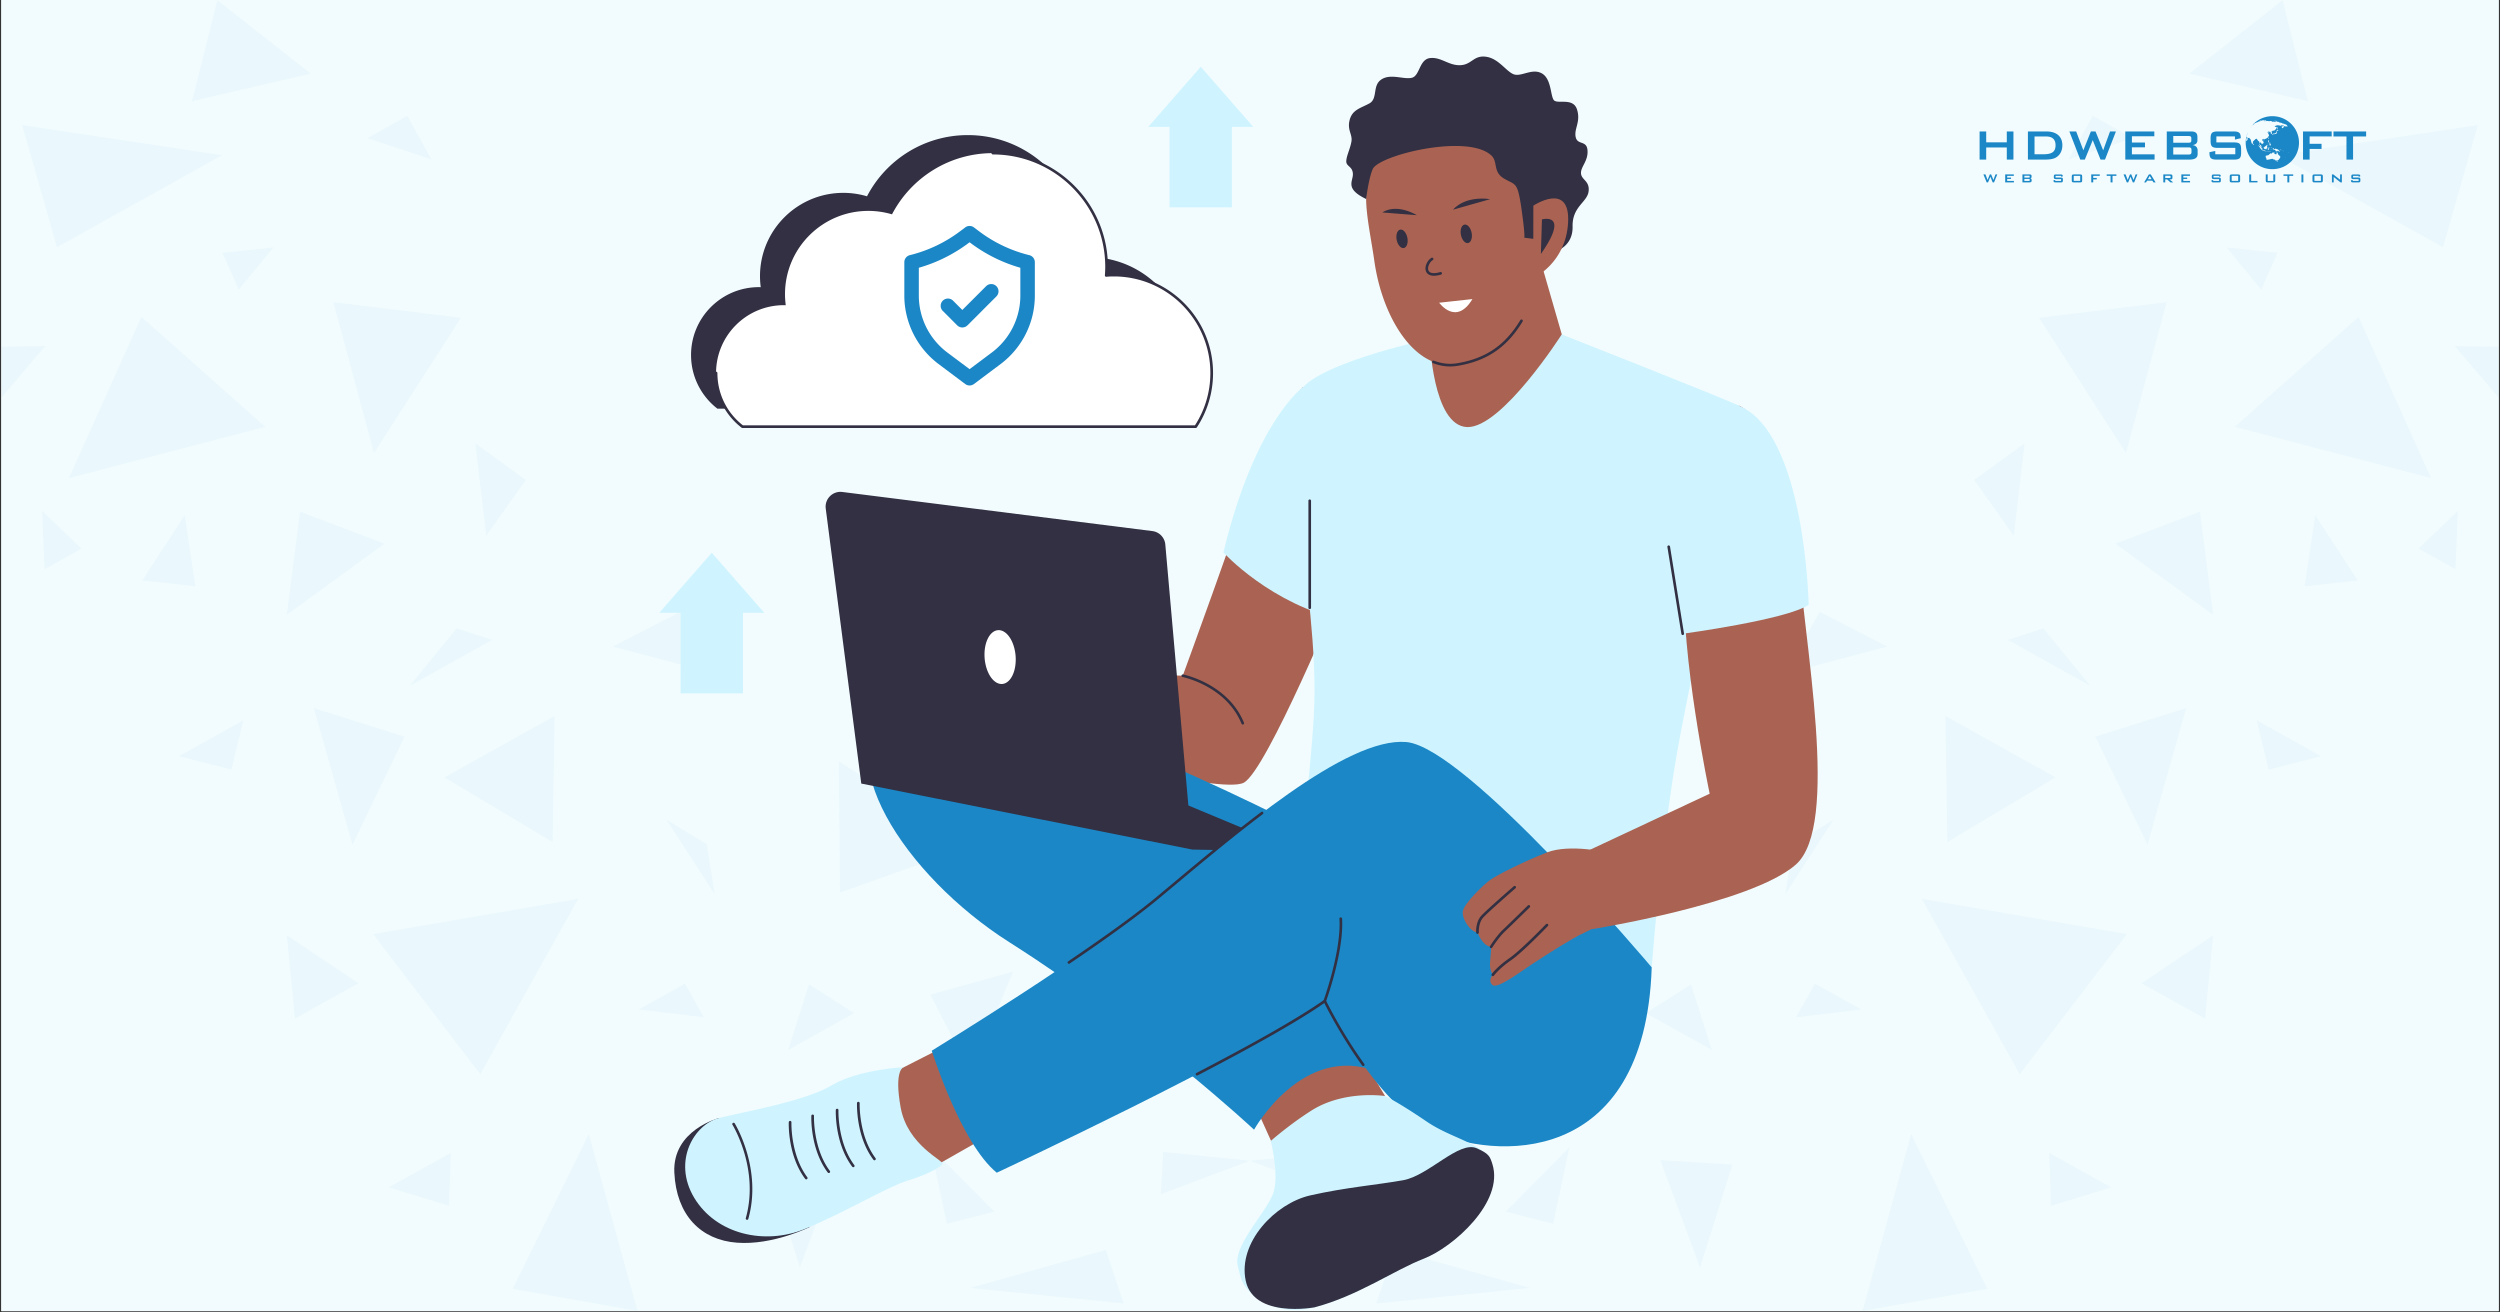 <svg xmlns="http://www.w3.org/2000/svg" width="1200" height="630" version="1.2" viewBox="0 0 900 472.5"><rect x="0" y="0" width="900" height="472.5" fill="#333333" stroke="none"/><defs><clipPath id="a"><path d="M.477 0h899.046v472H.477Zm0 0"/></clipPath><clipPath id="b"><path d="M450 0h449.523v472H450Zm0 0"/></clipPath><clipPath id="e"><path d="M433 124h16.523v21H433Zm0 0"/></clipPath><clipPath id="d"><path d="M0 0h450v472H0z"/></clipPath><clipPath id="g"><path d="M.477 0H450v472H.477Zm0 0"/></clipPath><clipPath id="j"><path d="M.477 124H17v21H.477Zm0 0"/></clipPath><clipPath id="k"><path d="M417 414h32.992v16H417Zm0 0"/></clipPath><clipPath id="i"><path d="M0 0h450v472H0z"/></clipPath><clipPath id="l"><path d="M714 62h6v3.797h-6Zm0 0"/></clipPath><clipPath id="m"><path d="M721 62h5v3.797h-5Zm0 0"/></clipPath><clipPath id="n"><path d="M728 62h4v3.797h-4Zm0 0"/></clipPath><clipPath id="o"><path d="M739 62h4v3.797h-4Zm0 0"/></clipPath><clipPath id="p"><path d="M745 62h5v3.797h-5Zm0 0"/></clipPath><clipPath id="q"><path d="M752 62h4v3.797h-4Zm0 0"/></clipPath><clipPath id="r"><path d="M758 62h4v3.797h-4Zm0 0"/></clipPath><clipPath id="s"><path d="M764 62h6v3.797h-6Zm0 0"/></clipPath><clipPath id="t"><path d="M771 62h6v3.797h-6Zm0 0"/></clipPath><clipPath id="u"><path d="M778 62h5v3.797h-5Zm0 0"/></clipPath><clipPath id="v"><path d="M785 62h4v3.797h-4Zm0 0"/></clipPath><clipPath id="w"><path d="M796 62h4v3.797h-4Zm0 0"/></clipPath><clipPath id="x"><path d="M802 62h5v3.797h-5Zm0 0"/></clipPath><clipPath id="y"><path d="M809 62h4v3.797h-4Zm0 0"/></clipPath><clipPath id="z"><path d="M815 62h5v3.797h-5Zm0 0"/></clipPath><clipPath id="A"><path d="M822 62h4v3.797h-4Zm0 0"/></clipPath><clipPath id="B"><path d="M828 62h2v3.797h-2Zm0 0"/></clipPath><clipPath id="C"><path d="M832 62h5v3.797h-5Zm0 0"/></clipPath><clipPath id="D"><path d="M839 62h5v3.797h-5Zm0 0"/></clipPath><clipPath id="E"><path d="M846 62h4v3.797h-4Zm0 0"/></clipPath><clipPath id="F"><path d="M712.648 47H725v11h-12.352Zm0 0"/></clipPath><clipPath id="G"><path d="M808 41.824h20V61h-20Zm0 0"/></clipPath><clipPath id="H"><path d="M237.375 198H276v23h-38.625Zm0 0"/></clipPath><clipPath id="I"><path d="M313.785 74.695h70.8v70.801h-70.8Zm0 0"/></clipPath><clipPath id="J"><path d="M349.188 74.695c-19.551 0-35.403 15.852-35.403 35.403s15.852 35.398 35.402 35.398 35.399-15.848 35.399-35.398-15.848-35.403-35.399-35.403m0 0"/></clipPath><clipPath id="K"><path d="M325.469 81.082h47.199v57.691h-47.2Zm0 0"/></clipPath><filter id="f" width="100%" height="100%" x="0%" y="0%" filterUnits="objectBoundingBox"><feColorMatrix in="SourceGraphic" values="0 0 0 0 1 0 0 0 0 1 0 0 0 0 1 0 0 0 1 0"/></filter></defs><g clip-path="url(#a)"><path d="M.477 0h899.046v472H.477Zm0 0" style="stroke:none;fill-rule:nonzero;fill:#fff;fill-opacity:1"/><path d="M.477 0h899.046v472H.477Zm0 0" style="stroke:none;fill-rule:nonzero;fill:#f2fcfe;fill-opacity:1"/></g><g clip-path="url(#b)"><g mask="url(#c)" transform="translate(450)"><g clip-path="url(#d)"><path d="M337.031 254.902 323.11 304.13l-18.785-38.938ZM315.7 336.27l-38.61 50.453-35.254-63.149ZM399.094 114.066l26.101 58.055-70.703-18.457ZM238.012 408.246l27.422 55.738-44.93 7.977ZM341.988 184.203l4.766 37.14-35.211-25.624ZM442.043 45.02l-12.555 43.988-59.468-33.133ZM369.926 91.035l-5.899 13.215-12.507-15.195ZM398.813 208.98l-19.165 2.079 3.825-25.63ZM285.586 226.207l16.945 20.719-29.734-16.567ZM362.375 259.293l23.223 12.93-18.926 4.863ZM330 108.781l-14.633 54.324-31.34-48.707ZM250.332 257.734l.707 45.403 38.984-23.266ZM158.77 354.348l7.503 23.644-23.785-13.262ZM287.71 415.04l.614 19.07 21.711-6.657ZM346.754 336.695l-25.817 17.274 22.891 12.742ZM371.77.04l-33.653 26.48 42.758 9.91Zm0 0" style="stroke:none;fill-rule:nonzero;fill:#1b87c6;fill-opacity:1"/><g clip-path="url(#e)"><path d="m452.52 124.828-2.122 19.352-16.707-19.586Zm0 0" style="stroke:none;fill-rule:nonzero;fill:#1b87c6;fill-opacity:1"/></g><path d="m317.773 49.738-23.078 7.645 8.684-15.668ZM420.664 197.512l14.16-13.594-.851 21.004ZM195.535 303.941l14.535-8.828-17.367 26.809ZM229.422 232.766l-36.719 9.722 12.367-22.226ZM278.887 159.566l-3.918 33.368-14.254-20.153ZM148.008 274.113l-.426 47.196-47.715-16.946ZM203.371 354.11l-6.797 12.128 23.504-2.832ZM115.066 358.074l-14.632 28.602-15.149-36.906ZM173.684 419.242l-11.657 37.047-14.347-38.652ZM109.117 440.574l-17.082-4.39 22.985-23.172ZM67.113 397.246l-15.62-16.375 1.132 23.93ZM51.867 449.965l48.946 13.687-55.364 5.618ZM31.293 414.664l.8 15.242L0 417.871Zm0 0" style="stroke:none;fill-rule:nonzero;fill:#1b87c6;fill-opacity:1"/></g><mask id="c"><g filter="url(#f)"><path d="M0 0h900v472.5H0z" style="fill:#000;fill-opacity:.04;stroke:none"/></g></mask></g></g><g clip-path="url(#g)"><g mask="url(#h)"><g clip-path="url(#i)"><path d="m112.96 254.902 13.923 49.227 18.785-38.938ZM134.293 336.27l38.605 50.453 35.258-63.149ZM50.895 114.066l-26.098 58.055 70.7-18.457ZM211.977 408.246l-27.418 55.738 44.93 7.977ZM108.004 184.203l-4.766 37.14 35.207-25.624ZM7.945 45.02 20.5 89.008l59.469-33.133ZM80.063 91.035l5.902 13.215 12.504-15.195ZM51.18 208.98l19.16 2.079-3.82-25.63ZM164.402 226.207l-16.941 20.719 29.734-16.567ZM87.613 259.293l-23.218 12.93 18.925 4.863ZM119.992 108.781l14.63 54.324 31.339-48.707ZM199.66 257.734l-.707 45.403-38.984-23.266ZM291.223 354.348l-7.504 23.644 23.785-13.262ZM162.281 415.04l-.613 19.07-21.711-6.657ZM103.238 336.695l25.817 17.274-22.89 12.742ZM78.223.04l33.652 26.48-42.762 9.91Zm0 0" style="stroke:none;fill-rule:nonzero;fill:#1b87c6;fill-opacity:1"/><g clip-path="url(#j)"><path d="m-2.531 124.828 2.125 19.352L16.3 124.594Zm0 0" style="stroke:none;fill-rule:nonzero;fill:#1b87c6;fill-opacity:1"/></g><path d="m132.215 49.738 23.082 7.645-8.688-15.668ZM29.328 197.512l-14.16-13.594.852 21.004ZM254.453 303.941l-14.535-8.828 17.367 26.809ZM220.566 232.766l36.72 9.722-12.364-22.226ZM171.105 159.566l3.918 33.368 14.254-20.153ZM301.98 274.113l.426 47.196 47.715-16.946ZM246.621 354.11l6.797 12.128-23.504-2.832ZM334.926 358.074l14.629 28.602 15.152-36.906ZM276.309 419.242l11.656 37.047 14.348-38.652ZM340.871 440.574l17.086-4.39-22.984-23.172ZM382.879 397.246l15.621-16.375-1.133 23.93ZM398.121 449.965l-48.941 13.687 55.36 5.618Zm0 0" style="stroke:none;fill-rule:nonzero;fill:#1b87c6;fill-opacity:1"/><g clip-path="url(#k)"><path d="m418.7 414.664-.802 15.242 32.094-12.035Zm0 0" style="stroke:none;fill-rule:nonzero;fill:#1b87c6;fill-opacity:1"/></g></g><mask id="h"><g filter="url(#f)"><path d="M0 0h900v472.5H0z" style="fill:#000;fill-opacity:.04;stroke:none"/></g></mask></g></g><g clip-path="url(#l)"><path d="m715.203 65.668-1.176-2.875h.739l.757 2.004.813-2.004h.484l.809 2.004.746-2.004h.64l-1.163 2.875h-.48l-.837-2.031-.847 2.031Zm0 0" style="stroke:none;fill-rule:nonzero;fill:#1b87c6;fill-opacity:1"/></g><g clip-path="url(#m)"><path d="M721.871 65.668v-2.875h3.102v.508h-2.391v.629h1.395v.492h-1.395v.707h2.43v.539Zm0 0" style="stroke:none;fill-rule:nonzero;fill:#1b87c6;fill-opacity:1"/></g><g clip-path="url(#n)"><path d="M728.078 65.668v-2.875h2.598c.246 0 .418.047.527.133q.16.13.16.426v.343a.44.44 0 0 1-.129.325.7.7 0 0 1-.367.168c.164.027.29.085.38.183.089.098.136.215.136.363v.371a.47.47 0 0 1-.227.422q-.22.141-.672.141Zm2.274-2.406h-1.579v.68h1.579q.186 0 .253-.047.066-.048.067-.16v-.274q-.001-.11-.067-.156-.065-.042-.253-.043m0 1.156h-1.579v.73h1.579q.203-.001.273-.054.07-.06.07-.2v-.218q0-.147-.07-.2c-.047-.042-.137-.058-.273-.058m0 0" style="stroke:none;fill-rule:nonzero;fill:#1b87c6;fill-opacity:1"/></g><g clip-path="url(#o)"><path d="M741.996 63.309h-1.992v.605h1.883q.444 0 .601.14c.102.098.153.274.153.54v.394q.001.393-.157.54c-.105.093-.3.14-.593.14h-1.875c-.301 0-.5-.047-.606-.14-.11-.098-.16-.278-.16-.54v-.082l.629-.113v.336h2.125v-.652h-1.875c-.293 0-.496-.051-.598-.145q-.157-.148-.156-.535v-.324q-.002-.392.156-.532c.102-.097.305-.144.598-.144h1.719c.289 0 .492.047.597.137.11.09.16.254.16.484v.07l-.609.133Zm0 0" style="stroke:none;fill-rule:nonzero;fill:#1b87c6;fill-opacity:1"/></g><g clip-path="url(#p)"><path d="M745.84 63.473q0-.394.152-.535.153-.143.598-.145h2.238q.45-.001.602.145.15.14.148.535v1.515q.002.393-.156.54-.153.14-.594.14h-2.238q-.445 0-.598-.14c-.101-.098-.156-.278-.156-.54v-1.515Zm.703 1.644h2.332V63.32h-2.332Zm0 0" style="stroke:none;fill-rule:nonzero;fill:#1b87c6;fill-opacity:1"/></g><g clip-path="url(#q)"><path d="M752.848 65.668v-2.875h3.07v.516h-2.356v.75h1.266v.535h-1.265v1.074Zm0 0" style="stroke:none;fill-rule:nonzero;fill:#1b87c6;fill-opacity:1"/></g><g clip-path="url(#r)"><path d="M760.512 63.309v2.359h-.707v-2.36h-1.395v-.515h3.5v.516Zm0 0" style="stroke:none;fill-rule:nonzero;fill:#1b87c6;fill-opacity:1"/></g><g clip-path="url(#s)"><path d="m765.648 65.668-1.175-2.875h.738l.758 2.004.812-2.004h.489l.808 2.004.746-2.004h.637l-1.16 2.875h-.48l-.837-2.031-.847 2.031Zm0 0" style="stroke:none;fill-rule:nonzero;fill:#1b87c6;fill-opacity:1"/></g><g clip-path="url(#t)"><path d="m771.879 65.668 1.715-2.875h.68l1.742 2.875h-.793l-.364-.633h-1.914l-.363.633Zm1.371-1.156h1.324l-.676-1.196Zm0 0" style="stroke:none;fill-rule:nonzero;fill:#1b87c6;fill-opacity:1"/></g><g clip-path="url(#u)"><path d="M778.79 65.668v-2.875h2.605q.356.002.52.133.159.13.16.426v.675q-.001.293-.16.422-.164.13-.52.13h-.399l1.375 1.089h-1.012l-1.21-1.09h-.665v1.09Zm2.3-2.379h-1.606v.797h1.606q.185-.001.254-.055.07-.052.07-.18v-.331q0-.124-.07-.176-.066-.054-.254-.055m0 0" style="stroke:none;fill-rule:nonzero;fill:#1b87c6;fill-opacity:1"/></g><g clip-path="url(#v)"><path d="M785.285 65.668v-2.875h3.102v.508h-2.39v.629h1.39v.492h-1.39v.707h2.425v.539Zm0 0" style="stroke:none;fill-rule:nonzero;fill:#1b87c6;fill-opacity:1"/></g><g clip-path="url(#w)"><path d="M798.863 63.309h-1.988v.605h1.883q.44 0 .597.14c.102.098.153.274.153.54v.394q0 .393-.156.54-.154.14-.594.14h-1.875q-.446 0-.606-.14-.159-.147-.16-.54v-.082l.63-.113v.336h2.124v-.652H797c-.297 0-.5-.051-.602-.145q-.157-.148-.156-.535v-.324q0-.392.156-.532.155-.145.602-.144h1.715c.289 0 .492.047.597.137.11.09.16.254.16.484v.07l-.609.133Zm0 0" style="stroke:none;fill-rule:nonzero;fill:#1b87c6;fill-opacity:1"/></g><g clip-path="url(#x)"><path d="M802.707 63.473q0-.394.152-.535.152-.143.602-.145h2.238q.445-.001.598.145.152.14.152.535v1.515q-.002.393-.156.54-.159.14-.598.14h-2.238q-.445 0-.598-.14c-.101-.098-.156-.278-.156-.54v-1.515Zm.703 1.644h2.332V63.32h-2.332Zm0 0" style="stroke:none;fill-rule:nonzero;fill:#1b87c6;fill-opacity:1"/></g><g clip-path="url(#y)"><path d="M809.715 65.668v-2.875h.715v2.336h2.265v.539Zm0 0" style="stroke:none;fill-rule:nonzero;fill:#1b87c6;fill-opacity:1"/></g><g clip-path="url(#z)"><path d="M816.371 62.793v2.336h2.012v-2.336h.71v2.195q.001.391-.155.535-.163.146-.606.145h-1.914q-.44.001-.594-.145-.157-.14-.156-.539v-2.191Zm0 0" style="stroke:none;fill-rule:nonzero;fill:#1b87c6;fill-opacity:1"/></g><g clip-path="url(#A)"><path d="M824.152 63.309v2.359h-.703v-2.36h-1.398v-.515h3.5v.516Zm0 0" style="stroke:none;fill-rule:nonzero;fill:#1b87c6;fill-opacity:1"/></g><g clip-path="url(#B)"><path d="M828.516 62.793h.699v2.875h-.7Zm0 0" style="stroke:none;fill-rule:nonzero;fill:#1b87c6;fill-opacity:1"/></g><g clip-path="url(#C)"><path d="M832.488 63.473q0-.394.153-.535.151-.143.597-.145h2.239q.45-.001.597.145.153.14.153.535v1.515q.001.393-.157.54-.153.14-.593.14h-2.239q-.444 0-.601-.14-.153-.147-.153-.54v-1.515Zm.703 1.644h2.329V63.32h-2.329Zm0 0" style="stroke:none;fill-rule:nonzero;fill:#1b87c6;fill-opacity:1"/></g><g clip-path="url(#D)"><path d="M839.496 65.668v-2.875h.484l2.454 1.91v-1.91h.64v2.875h-.488l-2.45-1.938v1.938Zm0 0" style="stroke:none;fill-rule:nonzero;fill:#1b87c6;fill-opacity:1"/></g><g clip-path="url(#E)"><path d="M849.086 63.309h-1.988v.605h1.882q.446 0 .598.14c.102.098.156.274.156.54v.394q-.001.393-.156.54-.159.14-.594.14h-1.879q-.443 0-.605-.14-.157-.147-.156-.54v-.082l.625-.113v.336h2.129v-.652h-1.875c-.297 0-.496-.051-.602-.145-.101-.098-.156-.277-.156-.535v-.324c0-.262.055-.438.156-.532q.158-.145.602-.144h1.715q.439.001.597.137.164.137.164.484v.07l-.613.133Zm0 0" style="stroke:none;fill-rule:nonzero;fill:#1b87c6;fill-opacity:1"/></g><g clip-path="url(#F)"><path d="M712.656 57.457V47.32h2.375v3.93h7.414v-3.93h2.395v10.137h-2.395v-4.363h-7.414v4.363Zm0 0" style="stroke:none;fill-rule:nonzero;fill:#1b87c6;fill-opacity:1"/></g><path d="M730.05 57.457V47.32h6.567q2.811 0 4.32 1.305 1.512 1.302 1.512 3.7.001 1.422-.59 2.558a4.4 4.4 0 0 1-1.66 1.789q-.667.41-1.656.598-.99.187-2.535.187Zm2.38-1.91h3.07c1.633 0 2.793-.25 3.473-.758q1.026-.755 1.027-2.5 0-1.559-.852-2.355-.85-.802-2.507-.801h-4.211ZM748.898 57.457l-3.93-10.14h2.45l2.59 6.8 2.715-6.8h1.66l2.762 6.8 2.468-6.8h2.125l-3.937 10.14h-1.602l-2.812-7.012-2.848 7.012ZM765.11 57.457V47.32h10.445v1.727h-8.07v2.262h4.71v1.73h-4.71v2.512h8.163v1.906ZM780.035 57.457V47.32h8.746q1.207 0 1.746.47.542.47.543 1.495v1.238q0 .729-.453 1.164-.456.439-1.304.543.88.117 1.355.625.479.506.477 1.32v1.298q0 1.009-.743 1.496c-.496.328-1.25.488-2.257.488Zm7.75-8.488h-5.414v2.418h5.414q.621 0 .856-.164.234-.163.234-.567V49.7c0-.265-.078-.449-.234-.562-.16-.114-.442-.168-.856-.168m0 4.086h-5.414v2.582h5.414q.675-.002.914-.203c.16-.137.239-.371.239-.711v-.766q0-.509-.239-.707-.24-.194-.914-.195M804.574 49.094h-6.68v2.176h6.36q1.498-.002 2.023.507.526.51.524 1.891v1.39q.002 1.382-.524 1.891-.525.509-2.023.508h-6.305q-1.495.001-2.023-.508-.523-.51-.524-1.89v-.278l2.094-.433v1.199h7.211v-2.309h-6.36q-1.487-.002-2.007-.508-.523-.509-.524-1.89v-1.121q.001-1.382.524-1.89.52-.507 2.008-.509h5.789q1.438 0 1.988.489.544.491.543 1.738v.21l-2.094.49ZM829.086 57.457V47.32h10.32v1.774h-7.945v2.668h4.297v1.851h-4.297v3.844ZM847.102 49.133v8.324h-2.375v-8.324h-4.68V47.32h11.758v1.813ZM814.55 60.18c.055.023.11.039.165.062h.004M814.73 60.25q.011-.001.016.004Zm0 0" style="stroke:none;fill-rule:nonzero;fill:#1b87c6;fill-opacity:1"/><g clip-path="url(#G)"><path d="M818.055 41.824a9.6 9.6 0 0 0-8.274 4.707 8.4 8.4 0 0 1 1.551-1.91c-.012.031-.047.082-.055.121-.007.028.043-.008.055.02 0 .02-.05.043-.05.062-.005.016-.157.11-.137.114.011 0-.07.082-.024.062.027-.02.113-.059.172-.105.039-.028.074-.067.078-.07.063-.02.05-.075.07-.126.008-.004.11-.035.192-.058.035-.008.05.054.062.043.02 0 .082-.028.035-.047a.3.3 0 0 0-.113-.016c-.047 0-.172.07-.207.078s-.023-.047-.02-.05c.114-.083.051-.079.036-.11v-.008a.1.1 0 0 0 .023-.015.8.8 0 0 0 .188-.141c.043.023-.074.113-.035.105.011-.003.214-.039.246-.058.015-.012-.11.012-.102-.004.004-.02-.094.012-.078-.004.094-.035.203-.105.27-.125.093-.027.125.008.175-.016.004-.007.23-.035.227-.043-.028-.02-.219.02-.219 0 .008-.02-.039-.039.008-.062.129-.07.441-.137.535-.16.043-.012.102-.012.129-.035s.031-.07.059-.09c.312-.164.855-.281.992-.32-.059.085.46-.079.55-.11.122-.047.192-.082.41-.105.184-.024.262 0 .294.039.175-.024.336-.043.507-.067.106 0 .133.047.18.055.012 0 .063-.023.074-.027.078.03.055.066.024.09-.098.07-.86.19-.961.242 0 0 .265.011.71-.121.032.02.079.023.216.027.12.004.18-.031.324-.027.09 0 .3-.012.394-.004.106.02-.093.039-.066.043.246.011.477.023.723.043 0-.032-.13-.055-.098-.075a2.202 2.202 0 0 1 .715.043c.043.024-.11.024-.11.063.004.027.086.043.141.07.082.047.152.09.27.098.078.004.093-.043.109-.074.152.011.25.05.379.058.23.02.219 0 .547.035.023-.07.133-.109.472-.07.34.05.375.063.63.133.12.031.128.074.214.117.098.047.555.14.696.164.257.059.328.102.406.2.277.07.535.136.781.222.027.008.352.223.27.113-.02-.027.039-.015.136.02.098.035.192.082.282.125q.255.256.488.531c-.051-.008-.121-.031-.106.027.02.024.344.22-.078.075-.219-.078-.347.062-.535.015-.039-.011-.11-.058-.21-.082-.044-.008-.087.016-.142.004s-.109-.062-.168-.05a.34.34 0 0 0-.226.16c-.031.046.082.023.09.05 0 .024.023.082 0 .13-.031.05-.106.089-.102.132.008.055-.176.035-.144.117-.172 0-.215.14-.29.207-.128-.082-.23-.418-.245-.515-.012-.118.128-.149.23-.168.125-.024.18-.098.258-.16.058-.047.164-.008.262-.024.109-.023.062-.07.062-.113.004-.035.059-.043.016-.059-.024-.015-.094-.008-.102-.012-.281.207-.406.012-.351-.003-.133-.036-.157-.028-.227-.043-.266-.047-.285.058-.328.199-.07-.016-.145-.024-.219-.035-.105-.02-.187-.063-.36-.094-.14-.016-.609-.078-.78-.074-.2.007-.532.152-.672.21-.098.047-.293.169-.293.239 0 .016.152.18.43.098.097-.024.265.195.269.285.008.07-.047.14-.07.168-.067.082-.032.125-.06.215a.5.5 0 0 1-.202.234c-.188.129-.442.523-.73.523-.157-.008-.173-.105-.173-.105-.12.062-.328.203-.394.3-.027.028-.121.067-.152.087a.26.26 0 0 1-.153.05c-.008.063.043.086.086.13.117.081.192.23.192.413 0 .114-.028.16-.106.18-.031.008-.16.02-.16.055-.063.011-.082.02-.106.043-.015 0-.058-.004-.078-.004 0-.02.028-.043.032-.063-.02 0-.024-.031-.024-.047 0-.035.047-.097.047-.105 0-.024-.027-.059-.027-.082a.14.14 0 0 1-.051-.035v-.047c.043.004.082-.035.082-.059-.004-.054-.074-.14-.14-.144-.04 0-.063.02-.075.02-.035 0-.047-.052-.05-.067.003-.047.058-.047.058-.074-.004-.043-.024-.055 0-.078-.078-.008-.102-.043-.164-.043-.168 0-.246.113-.395.117.004-.067.098-.09.102-.149 0-.015-.067-.066-.098-.066-.054 0-.074.035-.086.047-.043.043-.164.097-.226.133-.074.035-.219.015-.227.086 0 .039.09.05.11.062.058.035.035.121.101.168.043.023.102.012.137.012.023-.004.043-.149.074-.157.059.008.09.094.113.11.078.039.149-.008.196.043-.114.094-.274-.012-.325.117-.023.059-.156.078-.16.137 0 .062.11.113.14.12 0 .024.005.067.005.09 0 .005.008 0 .008 0l-.004.005c.047.03.05.09.062.105.094.137.145.148.14.36-.003.144-.081.187-.085.296-.078.02-.223.219-.258.27-.05.097-.09.273-.219.273a.12.12 0 0 1-.082.09c-.148.082-.226.219-.48.219-.05 0 0 .023-.059.023-.008 0-.066.094-.066.094-.07.055-.2.012-.3.055-.044.02-.15.03-.185.066-.043.043.016.117-.043.117-.05-.004-.156-.199-.156-.218-.09-.043-.09.011-.18-.032-.105.164-.343.196-.347.426 0 .047.027.059.039.078.117.125.164.258.285.344.125.09.207.277.207.453 0 .121-.062.168-.058.262-.164.043-.18.094-.305.16-.063.035-.047.113-.11.113-.007 0-.011-.015-.011-.031q.001.024-.004.043c0 .05-.106.125-.117.129-.016-.004-.043-.082-.04-.106 0-.043.005-.062.016-.07a.2.2 0 0 1-.035-.078c-.074-.004-.164-.031-.168-.11-.11-.003-.058-.078-.113-.144-.067-.074-.13-.078-.211-.105-.008-.008-.024-.07-.024-.07-.015-.06-.074-.067-.125-.071-.039 0-.03.039-.027.059-.004.046-.05.113-.05.144-.008.16-.079.207-.087.344.004.152.149.101.145.246h-.008c.02.035.027.125.063.16.136.133.43.168.43.414 0 .047-.016.059-.016.09 0 .09.074.117.097.176.024.066.024.086.047.14-.015 0-.047.008-.062.004-.012.004-.024.02-.035.02-.055-.004-.063-.04-.086-.047a.63.63 0 0 1-.356-.363c-.047-.141-.058-.239-.113-.352-.04-.07-.07-.242-.149-.246-.046-.004-.015.027-.066-.004-.004 0 .004-.02 0-.027 0-.07.04-.125.05-.196h.024c-.039-.023 0-.128 0-.183-.008-.215-.101-.442-.101-.598-.067-.004.023-.14-.028-.219-.007-.02-.054-.02-.062-.023-.028-.031-.02-.059-.043-.078-.082.082-.137.207-.27.207-.074 0-.058-.047-.058-.11 0-.062.023-.09.027-.144 0-.02-.023-.043-.027-.062-.032-.102-.063-.11-.114-.196-.062-.054-.113-.097-.148-.164-.035-.062-.023-.14-.039-.203-.02-.07-.098-.102-.164-.117-.008.152-.129.18-.246.183-.07 0-.07-.023-.106-.05-.03.078-.125.023-.14.066-.02.07-.012.125-.055.172-.082.094-.203.117-.273.195-.09.102-.164.196-.243.293-.03.04-.082.102-.105.106-.07.027-.152.007-.156.101 0 .082.02.188.027.258-.004.117-.043.188-.047.273.012.043.02.09.024.118a.03.03 0 0 0-.02.007c-.004.012-.027.012-.039.016-.05.02-.04.133-.07.149-.047.023-.055.003-.07.05-.016.035-.016.09-.048.086-.03.004-.054-.023-.058-.047-.02 0-.031-.039-.035-.047-.035-.113-.078-.203-.102-.296-.02-.067-.066-.118-.086-.145-.027-.074-.008-.129-.039-.184-.027-.062-.031-.085-.047-.144-.015-.066-.05-.2-.07-.3-.023-.09-.055-.169-.059-.255l-.004-.062h.004c0-.059.016-.074.02-.125 0-.07-.027-.121-.027-.18.004-.012.02-.047.023-.062-.008 0-.02.004-.027 0-.051.062-.067.164-.153.164-.105 0-.14-.133-.183-.196.031-.027.05 0 .082-.015.027-.012.027-.055.047-.067-.028-.011-.047-.008-.075-.008-.066 0-.152-.074-.183-.14-.024-.055-.031-.149-.07-.164-.036-.012-.047 0-.09 0-.04.008-.067.031-.106.031l-.074-.023c-.012.007-.016.023-.023.027l-.059-.008c-.008 0-.008.004-.012 0-.05.004-.168-.035-.234-.027-.02 0-.078-.028-.082-.028-.02-.039-.012-.156-.059-.152-.023.004-.031.043-.05.067-.04.003-.047 0-.11.011-.035-.015-.043-.058-.058-.097-.024-.04-.06-.016-.07-.051-.013-.02.003-.051-.005-.067a9 9 0 0 1 .219-.918c.016-.011.035-.02.059-.035q0-.032.011-.062c-.004-.008.012-.059.012-.086q.008-.036.016-.067a.1.1 0 0 0 0-.05c.02-.051.035-.102.054-.153l.02-.008c0-.011 0-.027-.004-.039q.265-.704.64-1.343a9.4 9.4 0 0 0-1.312 4.812c0 5.266 4.293 9.531 9.59 9.531s9.594-4.265 9.594-9.53c.008-5.278-4.285-9.544-9.582-9.544m-4.75 1.524c.043-.012.09-.016.133-.028.003.004.003 0 .003.004-.058.012-.113.043-.136.024m.05.07c.008-.016.082-.027.106-.035.016 0 .113-.008.137-.012-.02.024-.133.047-.18.059-.023.004-.063.004-.063-.012m.422.14c-.02.005-.03 0-.035-.003.028-.008.047-.02.059-.024a.2.2 0 0 1 .062-.011c-.015.023-.039.039-.086.039m-.023-.156c-.047.008-.133-.007-.188 0 .13-.043.168-.058.297-.093-.039.004-.133.023-.156.027-.11.023-.176.023-.262.035.16-.05.23-.113.414-.148.11-.02.157-.008.211 0-.035.011-.027.007-.043.011.004.024-.007.012-.007.024-.004.008-.051.02-.079.031.04-.008.047-.008.079-.012.046-.011.062-.004.113-.007.023-.004.05-.016.078-.012.078-.016.078-.004.121 0-.039.02-.035.012-.039.031-.008.016-.059.023-.082.027.027-.004.059-.007.055.004-.004.016-.051.024-.086.032-.176.027-.29.027-.426.05m.89-.078c-.015.004-.144.024-.144.024-.074.011-.14.035-.219.05-.047.004-.058.008-.054-.007.011-.032.058-.028.078-.04.101-.038.148-.093.308-.113a.2.2 0 0 1 .051-.008c0 .028.016.02-.016.028.028-.004.047-.016.075-.02.058-.008.218-.004.215.024-.008.031-.223.058-.293.062m.5-.035c-.05.004-.066-.008-.078-.008.09-.011.098-.008.137-.015-.004.011-.031.015-.058.023m.7.246c-.004.004-.008.004-.016.008 0 0 .004 0 .004-.004-.027.008-.062.012-.094.016-.047.004-.093.004-.093-.012.007-.02.054-.027.101-.027.063 0 .094-.008.098.015-.004.004-.008.012-.012.012q.006-.007.012-.008m2.847-.066c-.007.008-.011.02-.043.015-.015 0-.03-.004-.035-.015.004-.012.02-.008.035-.02.008.004.024.008.036.016 0-.004.011 0 .007 0zm.532.172c-.004-.028.105-.012.117.015 0 .012-.035.012-.063.012-.047-.012-.05-.012-.054-.027m.297.109c-.079-.023-.176-.031-.258-.05-.008.003-.012.003-.02.003.051-.016.106-.035.2-.02.113.012.199.047.21.083-.05-.008-.086-.008-.132-.016m.183-.125c-.035-.008-.078-.008-.11-.012-.03-.008-.05.004-.1 0-.032-.004-.052-.015-.079-.023-.035-.004-.05.004-.082 0-.023-.004-.055.008-.094 0s-.054-.016-.078-.024c-.027.004-.043.012-.09.012-.11-.016-.215-.047-.222-.086 0-.031.101-.047.183-.035.137.016.145.055.262.074q-.008-.045.066-.031c.075.008.325.074.414.094-.02.02-.07.02-.07.031m.61.121c-.106-.02-.297-.062-.305-.101-.016-.004-.031-.012-.043-.016.039.016.465.105.48.11.024 0 .04.011.043.019 0 .02-.113-.004-.176-.012m2.152.895a.3.3 0 0 1-.11-.067c.04.012.075.02.11.035.008.008.02.02.031.024 0 .012-.012.012-.031.008m-13.817 6.894c-.003-.09-.011-.183-.015-.273.004-.004.012-.008.015-.012.008.027.012.04.016.059 0 .07-.008.148-.016.226m.164-.324c-.011-.008-.019-.012-.027-.031.028-.012.012-.02.063-.02-.008.016-.008.047-.035.05m.317-.969q-.052.004-.074.067c-.012.05.008.12-.04.117-.035.004-.03.113-.074.117-.035 0-.062.07-.062.117-.059.016-.172.035-.172.117 0 .012 0 .024.008.035a.4.4 0 0 1-.102.07v-.19c.004-.348.032-.688.074-1.024.016-.016.004-.05.04-.07-.004.015 0 .03-.004.043 0 .047-.016.082-.024.12-.004.055.016.079.074.075.137-.02.164-.172.254-.293a1 1 0 0 0-.011.148c.023.114.062.125.136.16.024.008.02.07.043.094v-.004c.012.036.047.028.043.059-.004.102-.101.148-.11.242m2.039 1.965c-.063-.004-.113-.074-.113-.148-.004-.149.05-.254.05-.414.067.128.196.195.196.359.004.098-.055.207-.133.203m9.629-5.45c.012.005-.004-.019 0-.027.008-.023.066-.02.07-.02-.004.02-.039.071-.07.071-.008 0-.008-.023 0-.023m-.215.04c.023.004.055.004.07.008v.023c-.109-.004-.097.067-.168.063v-.02s.04-.078.098-.074m-.121 7.32c0 .051-.086.043-.09.078 0 .016.07.094.078.106.043.043.031.074.067.125.011.02.07.039.093.039.012.004.028.035.036.047.007.02.039.008.054.008.024.007.031.035.04.046.007.02.077.016.09.012-.032.024-.067.05-.067.078h-.028a.3.3 0 0 1-.082-.047c-.043.004-.082.004-.117.008-.07-.012-.164-.05-.164-.101 0-.016-.035-.028-.043-.032-.09-.09-.156-.207-.316-.203-.121.008-.114.082-.184.121.016.063-.027.086-.031.11a.7.7 0 0 1-.18.008c-.125.003-.148-.133-.273-.13-.016 0-.07.012-.074.028-.032.004-.075.004-.102.004-.031.004-.074-.004-.074-.035.004-.055.101-.082.125-.098-.067-.059-.035-.125-.055-.2-.023-.054-.148-.1-.203-.124a.9.9 0 0 0-.266-.047c-.074 0-.093-.121-.18-.098.005-.011 0-.03.005-.043-.016.04-.047.086-.079.086-.011.004-.046 0-.05-.011-.024-.051 0-.067-.02-.106-.027-.039-.082-.027-.09-.059.074-.027.219-.023.258-.082h-.035a.5.5 0 0 1-.149.024c-.02 0-.05-.012-.066-.016-.012-.004-.027-.031-.031-.043-.035-.066-.153-.035-.153-.105 0-.02.051-.04.07-.043.067 0 .102-.078.192-.082.086 0 .145.074.238.094-.003.058-.007.113-.003.175 0 .02.039.043.07.043 0 .012.074.094.098.094.039 0 .085-.078.093-.082.043-.043.051-.047.121-.066.043-.016.102-.106.168-.11 0 .016.047.02.059.024.055.015.101.074.121.086.047.004.102 0 .133 0a.5.5 0 0 0 .082.035s-.008-.004-.008-.008l.016.012.008.004v.004c.074.05.218.097.324.09.058 0 .086.066.14.062 0 .039.04.039.059.043.148.047.133.164.242.219.043.007.14-.047.133.058m-1.809-.012c0 .02-.023.047-.043.047-.004.047-.004.098-.03.098-.013 0-.032-.027-.032-.04 0-.046.05-.058.055-.077 0-.031.003-.078.03-.078.013.035.02.023.02.05m-.5.723v.063c-.011 0-.039-.004-.05 0a.3.3 0 0 1-.149-.043c.09-.016.125-.028.2-.02m.223-6.512s.098-.058.102-.062c.09.027.101-.047.171-.047.118.008.055.152 0 .152-.043 0-.066-.03-.078-.035-.047.04-.054.106-.125.106-.02-.004-.035-.051-.03-.067a.08.08 0 0 1-.04-.047m1.863-1.347c.016-.02.067-.051.098-.051 0 0-.004-.004-.008-.004.008 0 .012.004.016.004-.004 0-.004.004-.008 0 .004.008.016.012.016.012-.016.02-.07.078-.114.074-.011-.004-.011-.024 0-.035m-.504-1.235c-.004-.015.012-.027.016-.039q-.005-.036-.004-.066c.008 0 .024.004.031.004.004.062.047.105.07.148.02.047-.011.078.024.121 0 .032.004.055.004.078-.008.032.027.079.04.09.046.082.108.157.144.239a.17.17 0 0 0-.102-.051c-.129-.012-.133.094-.133.183.008.079.11.121.153.184-.004-.004-.016.004-.016 0-.016.004-.043-.027-.05-.035a.2.2 0 0 1-.048-.008c-.058 0-.05.07-.113.07-.012 0-.004-.086-.004-.101-.004-.059.012-.102.012-.149-.004-.05-.031-.054-.035-.097 0-.047.02-.059.02-.102-.005-.066-.005-.129-.013-.191 0-.055-.074-.07-.078-.121-.011-.067.012-.153.082-.157m-.191 1.309c0-.012.004-.023 0-.031.012.004.023.02.035.02 0 0-.004-.009-.008-.009.012.004.04 0 .051 0 .082 0 .11-.148.11-.195-.004-.012-.028-.027-.028-.039-.004-.023.016-.043.027-.05.133.081.196.202.383.222.04.004.078-.016.102 0-.012.016-.028.027-.028.043.004.02.047.05.06.055-.04.023-.075.03-.145.023-.102-.004-.133.086-.168.129-.082-.043-.13-.059-.22-.106-.01.004-.03.024-.03.032-.067-.004-.149-.043-.149.02.004.042.082.046.098.062-.035.039-.074.02-.113.054-.008-.003-.024-.003-.032-.003v-.09c0-.016-.027-.032-.027-.043-.004-.047.074-.07.082-.094m-1.313 1.156c.11-.058.157-.164.286-.156q.162.001.32.008c.09 0 .129-.121.16-.125.008 0 .074-.098.086-.098a.07.07 0 0 0-.023.043c0 .008.02.02.027.02.078 0 .086-.036.144-.051.11-.028.274-.192.27-.32 0-.024-.023-.036-.023-.051 0-.047.046-.145.109-.145.008.004.004.055.066.02-.004-.004-.011-.004-.015-.008-.012 0-.024-.035-.012-.035.035 0 .055.011.059.023a.13.13 0 0 1 .011.082c.004.059.07.09.075.145-.004.07-.067.07-.067.125 0 .004.004.015 0 .023-.012.008-.031 0-.043.004-.05.016-.035.14-.031.184-.004.039-.05.058-.05.117 0 .035.015.059.023.078-.055.023-.059.063-.118.078-.02-.039 0-.043.004-.066-.07.035-.113.027-.136.093-.008 0-.024-.015-.024-.019-.015 0-.039-.004-.055-.004-.03.027-.066.05-.097.047-.11-.008-.114-.078-.149-.078-.011 0-.03.023-.03.035s.046.066.05.07l-.05.004c-.04 0-.099.067-.122.106-.047-.008-.047-.047-.074-.047-.012 0 0-.024 0-.031.004-.02.015-.06.015-.075-.062-.015-.093-.039-.156-.043-.031 0-.039.035-.05.035-.044.016-.083 0-.114.008a.6.6 0 0 1-.27.051c-.038.008-.074-.004-.074-.016a.2.2 0 0 1 .078-.03m-.101.078c.047 0 .074.028.137.04 0 .007-.008.035.004.042a.2.2 0 0 1 .046.036c0 .007-.004.03 0 .039-.011 0-.035.007-.046 0-.016.078-.06.207-.13.21-.011 0-.019-.03-.019-.039v.024c-.043-.004-.07-.059-.07-.07 0-.004.05-.067.05-.067.004-.015.016-.047.02-.058-.031-.012-.035-.043-.043-.059.004.012-.008.031 0 .04-.015.003-.05.015-.062.015-.02 0-.055-.032-.051-.047a1 1 0 0 1 .164-.106m-.207 5.403c.008.03.05.023.074.02.004 0 .012-.009.016-.009.008.043.054.059.058.09-.004.008-.023.012-.03.008-.071 0-.102-.047-.177-.047-.035-.004-.086 0-.113 0-.016 0-.09-.02-.09-.02 0-.019.028-.038.035-.042.078-.004.149-.004.227 0m-.27-.742c.012.07.043.113.133.128 0 .024-.05.043-.055.067 0 .015.036.043.04.074a.5.5 0 0 1-.118.008v.035c.024.031.035.059.055.086-.05-.004-.062-.07-.062-.094 0-.015.003-.047 0-.062 0-.059-.04-.078-.04-.14.004-.044.02-.087.047-.102m-.105-.731c-.012.047-.074.074-.09.156-.012-.004-.043-.074-.05-.105v.008c-.005-.012-.024-.032-.028-.04-.027.028-.055.044-.063.063-.004.035.059.047.055.102-.008.035-.043.062-.07.062-.012 0-.024-.027-.02-.039-.015.004-.047.004-.058.004-.078-.004-.133-.082-.121-.168.003-.035.023-.05.035-.055 0-.011-.012-.035-.012-.047h-.078c-.004.008-.012.028-.004.04-.035 0-.05-.016-.055-.024l-.02.023c-.011-.003-.046-.042-.046-.042-.063.05-.074.199-.133.195-.047-.004.012-.094.012-.106.004-.011-.016-.039-.012-.047.008-.046.031-.07.047-.12.121 0 .101-.098.203-.098.074.004.063.078.09.078.008.004.027.004.031 0a.07.07 0 0 1 .063-.059c.011-.062.109-.05.125-.07.015-.035.023-.102.03-.113.04 0 .067.03.083.047.035.043.09.324.086.355m-1.063 2.254c.004-.04.067-.035.094-.031.094 0 .125.035.203.035s.106-.031.149-.047c-.04.066-.078.066-.149.094-.062-.004-.12 0-.183-.004-.035-.004-.114.004-.114-.047m.114.21c-.004.013-.032.036-.043.036h-.02c-.02 0-.031-.05-.031-.062-.05 0-.129-.008-.133-.055.004-.04.07-.024.098-.024h.05c0 .067.075.047.079.106m.265-.952c-.004.008-.02.023-.02.027 0 .024.055.082.071.09-.004.055-.113.05-.113.102-.016.003-.047-.004-.067 0 .008-.012 0-.032 0-.043 0-.063-.078-.09-.078-.153a1 1 0 0 0 .02-.101c-.012.004-.028 0-.04 0-.034.004-.073.03-.073.058 0 .067.042.094.042.16 0 .016-.02.192-.074.188-.043 0-.082-.04-.082-.063 0-.074.004-.156 0-.23-.031-.004-.097-.008-.101-.066 0-.106.05-.149.093-.262.004-.016.043-.051.043-.074 0-.118.059-.278.196-.278.12.024.234.04.355.063h.04c.03-.032.1-.075.163-.114h.032c-.004.012-.016.04-.028.04-.02.074-.05.156-.152.16-.07-.008-.11-.035-.18-.04-.074 0-.105.02-.191.016-.09-.004-.168-.023-.168.074 0 .075.027.172.105.172.024 0 .043-.03.055-.05a.04.04 0 0 1-.008.02c.008-.013.281-.09.305-.087v.04c-.117.034-.13.144-.27.14 0 .015.106.199.125.21m-.511.781c-.012 0-.036-.004-.043 0-.012-.004-.028-.016-.043-.023-.051.02-.07.046-.118.046-.043-.003-.101-.023-.101-.035 0-.05.05-.05.082-.047.047 0 .078.016.098.024.003-.012.003-.028.003-.04.043.005.094.005.125.005-.003.035-.011.062-.003.07m.234-3.254c.012.004.043.004.055.004.058.04.12.031.129.086.007.039-.036.094-.051.09-.032 0-.133-.18-.133-.18m.598 3.309c.011-.004.02-.035.027-.043.05-.047.27-.07.32-.035-.058.066-.222.109-.304.105-.016.004-.004.05-.016.063a.35.35 0 0 1-.168.074c-.016 0-.04-.028-.04-.04.009-.105.099-.1.18-.124m.3-.742c-.023 0-.09-.063-.09-.094.008-.059.137-.02.141.031.004.008-.039.063-.05.063m-.457-2.16c.059-.012.078.035.075.054-.008.055-.075.086-.082.148-.004.04.023.04.02.063 0 .004-.028.023-.036.023-.016-.004-.106-.101-.106-.125.004-.011.04-.027.055-.027.004-.016.055-.133.074-.137m-.007-.184a.4.4 0 0 0 .007-.07l.051.003c.012.043.078.055.074.121-.004.016-.058-.03-.054-.05-.02-.004-.059-.004-.078-.004m-.207.261c.011-.085 0-.18.007-.21 0-.008.028-.024.035-.024.004 0 .012.016.02.016.043.02.137.047.133.074-.016.082-.14.113-.196.144m-.016-.449c.012-.004.047-.008.055 0-.008.004-.051.008-.055 0m.308.567c0-.024.043-.051.06-.07.019.007.058.011.07.003a.105.105 0 0 1-.102.09c-.004 0-.028-.02-.028-.023m.141-.442c.043 0 .086.02.117.02-.004.011-.004.035-.008.047.008 0 .028.007.036 0 0 .023-.012.078-.012.078l.039.043a.3.3 0 0 0-.031.058h-.082c0 .04.02.086.035.094-.004.004-.004.02-.004.027l-.05-.003c-.04 0-.04-.043-.02-.067 0-.004.004-.02.004-.027-.04 0-.07-.051-.075-.063 0-.008 0-.02.004-.027h.07c.008 0 .032-.02.032-.027.008-.067-.11-.11-.114-.137.016 0 .047-.02.06-.016m-.066.258c-.012.082-.086.106-.098.176h-.027c.027-.055.062-.094.078-.176a.1.1 0 0 1 .047 0m-.668-1.836c.004-.11.129-.3.207-.305.148.016.011.438-.121.446-.11-.004-.09-.07-.086-.14m.031 1.004a.4.4 0 0 0 .05-.14c.009-.055-.011-.094-.007-.149.012-.047.035-.094.07-.094.063.004.035.086.086.086.035 0 .063-.035.078-.043 0 .004.008.016.008.024 0 .007.004.027.008.03-.008.067.05.134.043.216-.02.105-.113.11-.129.21-.008.071.05.188.11.212v-.024c.003-.012.042-.035.066-.035.066.008.078.11.101.113.02 0 .04-.031.055-.035l.031.012c-.008.02-.035.035-.039.055 0 .003.031.003.04 0-.009.039.034.058.062.058q-.005.02-.004.04c-.004.007-.02.03-.027.027-.012-.004-.02-.028-.02-.04-.031-.054-.152-.101-.18-.144-.035.035-.015.062-.008.09-.078-.008-.062-.11-.148-.11-.031 0-.066.028-.09.028-.039-.004-.078-.051-.074-.07s.031-.044.04-.047c.003-.012.003-.036.007-.047h-.031c-.012.011-.032.03-.043.03-.02 0-.114-.065-.11-.085.012-.082 0-.18.055-.168m-.137.855c.012-.019.024-.054.035-.058-.007.047.024.062.043.074a.14.14 0 0 1-.062.024c-.016.043-.067.054-.102.05-.035.106-.148.168-.218.2-.008 0-.028-.004-.04-.004.083-.137.27-.184.344-.285m-1.558-1.25c0-.019-.016-.066 0-.066.039-.004.199-.11.261-.113.016 0 .055.047.055.07 0 .067-.137.2-.215.203q-.106-.006-.101-.093m.218 2.579c.157.004.133-.145.207-.22.036-.03.086-.03.145-.042.078-.012.078-.063.117-.102-.012-.015.035-.062.035-.062.035-.012.035-.024.055-.035.012 0 .023-.032.031-.04.047-.042.168-.027.184-.054.047-.086.156-.273.242-.273.094 0 .078.05.078.128.004.11.219.047.219.153-.004.043-.113.027-.117.058 0 .008.015.028.023.028-.012.011-.152.066-.152.066.004.012.015.035.02.047-.012.004-.036.023-.036.035 0 .078.137.324.235.332-.02.074-.059.05-.114.047-.011.004-.043.004-.054.008a.3.3 0 0 0-.024.05c-.027.11-.07.137-.07.223-.063.012-.113.09-.113.114 0 .03.027.05.027.07-.004.039-.063.11-.063.164-.082.016-.09.078-.16.07-.05 0-.066-.047-.066-.07-.082-.02-.137-.082-.223-.082-.039 0-.066.05-.125.047-.012 0-.031-.024-.043-.024-.004-.004-.004-.058-.008-.074-.039-.008-.074.024-.105.02-.191-.012-.113-.168-.176-.274 0-.008.004-.02.004-.023-.008-.02-.047-.028-.066-.031-.02-.008-.075-.196-.078-.215-.008-.082.097-.04.171-.04m.95 1.433c-.004.024-.032.047-.047.047-.012 0-.043-.023-.043-.035v-.047c.011 0 .035-.004.047 0 .015 0 .027.023.043.035m-1.243-.875c.012.004.032.024.043.028-.004.03-.03.062-.054.054-.024 0-.035-.039-.04-.058 0-.004-.003-.016 0-.024zm-.308-.172c.027.075.058.164.129.172 0 .012.004.035.008.047h-.04c-.023 0-.046-.031-.066-.035-.004 0-.027-.059-.035-.07-.024-.04-.102-.028-.098-.059 0-.016.074-.055.102-.055m-1.074-.289a.3.3 0 0 1-.086-.11h-.008c.008 0 .02-.003.023-.007.032.02.102.117.07.117m.086.203v-.02c.011.005.03 0 .039.005v.023c.03.04.054.063.05.117a.4.4 0 0 1-.09-.125m.71.555c-.097-.094-.183-.133-.273-.23a.8.8 0 0 1-.195-.305c-.012-.02-.074-.125-.086-.125s-.012-.035-.016-.047c-.008-.008-.07-.016-.078-.027-.02-.012-.062-.145-.074-.176-.035-.117-.145-.098-.18-.172-.027-.047-.047-.098-.074-.148-.024-.047-.07-.036-.11-.051-.038-.012-.117-.149-.128-.2 0-.011-.004-.03 0-.042.007 0 .02 0 .027.004.047.003.063.03.094.05q.08-.001.156.004c.11.043.137.117.18.196.008.02.039.023.054.03.07.028.106.087.157.141.093.098.148.164.285.215.078.028.16.051.156.13 0 .007-.004.019-.008.023.008 0 .028.004.04.004.015 0 .038.03.046.046a.2.2 0 0 1-.02.047c0 .067.04.082.094.082.004.11.063.137.121.192.028.035.102.047.102.097 0 .07-.004.145.004.207-.05.02-.024.086-.024.133 0 .055-.101.063-.128.059-.02-.004-.118-.133-.121-.137m.864.441a.9.9 0 0 1-.274-.042c-.074-.028-.14.011-.199-.036-.05-.047-.086-.109-.164-.109.004-.012.094-.102.117-.094.012 0 .028.02.04.02.023.004.054-.028.077-.024.153.008.215.164.383.168.078.004.086-.066.149-.066.105.008.133.09.226.094.051-.004.098-.012.153-.012h.039c-.008.02-.18.031-.188.027.063.051.121.063.215.07.023 0 .031.04.04.047.038.028.073-.003.12.012.047.016.055.035.082.047a.15.15 0 0 1-.054.047c-.051 0-.043-.035-.106-.035-.012 0-.004.035 0 .047a1.6 1.6 0 0 0-.535-.09c-.055-.008-.07-.063-.121-.07m3.62 3.274c.09-.035.095-.023.157-.008-.05.024-.117.027-.156.008m1.356.379c-.015.058-.156.2-.234.21-.121.016-.207-.155-.203-.202.012-.047.222-.032.23-.032.051-.004.125-.03.184-.046 0 .03.031.027.023.07m.004-.102c-.035-.008-.035-.011-.031-.039.02 0 .043-.004.05-.008-.003.024-.015.028-.019.047m.86-1.238a.43.43 0 0 1-.102.215q-.005.041-.016.09c-.023.027-.02.043-.043.07-.097.098-.175.133-.234.242-.05.074-.148.18-.176.278-.082.136-.394.125-.46.261-.028 0-.188-.039-.192-.058-.094.02-.078.066-.18.078-.168.02-.422-.028-.41-.149.008-.047-.043-.074-.047-.117v-.012c-.031.016-.062.02-.093.028-.012 0-.036 0-.051.004.015-.024.031-.035.039-.067.004-.039-.02-.047-.035-.058-.004.011-.02.02-.016.027-.04.02-.05.07-.117.078-.02 0-.043-.012-.043-.031.117-.024.156-.18.156-.234-.086.066-.21.23-.312.238-.055 0-.032-.055-.032-.055-.027 0-.117-.148-.148-.183-.074-.06-.336-.083-.492-.083-.172.008-.203.055-.305.083-.246.058-.523 0-.57.16-.098.008-.176.023-.278.02-.078-.028-.074-.005-.129-.005-.164 0-.222.098-.433.09-.078 0-.293-.078-.3-.125 0-.047.105-.062.1-.137-.003-.097-.074-.152-.1-.214-.067-.157-.079-.2-.145-.344-.028-.05-.118-.074-.102-.13.012-.015.016-.03.027-.046a.15.15 0 0 0 .047.05c.012-.015 0-.03-.004-.046-.004-.055-.062-.102-.062-.195a4 4 0 0 1-.008-.22c0-.03.035-.038.05-.046.005.012.005.031.009.043.093-.012.199-.098.25-.137.062-.047.23-.047.324-.058.18-.016.57-.121.578-.258v-.067c0-.039.016-.082.066-.101.028.039.059.059.075.082.054-.031.03-.09.058-.137.04.02.07.035.102.035.008-.12.101-.136.113-.226.14-.004.164-.078.27-.086.09.008.136.078.144.16a.17.17 0 0 1 .113-.047c.02 0 .067.028.075.031.03-.039.015-.07.015-.105.004-.059.078-.082.078-.148.008-.06.203-.102.29-.102.035 0 .077-.027.09-.027-.028-.04-.079-.047-.083-.102.168.063.262.113.442.113.066-.004.086-.03.14-.035.024-.004.094.043.094.07-.004.06-.078.06-.117.086-.028.075-.051.137-.074.215 0 .032.07.028.097.035.028.02.028.082.04.082.132.036.198.055.32.09.066.016.078.106.171.098.149-.012.192-.238.223-.34q.016-.187.031-.379c.078-.05.059-.105.145-.148.008.117.058.187.082.265.016.059-.016.125.035.164.047.012.133.032.152.04.051.035.043.156.059.222.031.106.063.149.086.25.031.094.215.106.285.168.047.043.05.113.059.16.015.051.082.04.136.035-.015.153.137.192.204.25 0 .004 0 .012-.008.012.058.063.07.242.047.34m.074-2.602c-.086.024-.125.07-.223.079-.012.003-.047-.016-.066-.028.004.004.011.008.008.008 0-.004-.008-.008-.008-.012-.004 0-.004-.004-.004-.004-.04-.023-.106-.02-.113-.07.046-.004.093 0 .136-.008.008.004.055-.015.055-.015.07-.028.133-.028.18-.043.062-.043.047-.137.105-.14.024 0 .04.046.04.065-.016.098-.106.079-.11.168m.219-.191c-.008 0-.02.008-.028.004-.054-.008-.05-.04-.035-.086-.058-.027-.043-.074-.101-.11-.032-.023-.067-.023-.079-.054.09.027.118.078.168.129.036.031.078.02.078.086 0 .008-.007.027-.003.031m.265.27c-.011 0-.027-.02-.023-.032v-.035c-.051-.012-.063-.05-.051-.097.027.015.105.109.105.12 0 .016-.02.04-.03.044m.18.015c-.016-.015-.04-.027-.059-.039l.024-.008h-.004.004c.031.02.054.016.074.043-.012 0-.027.004-.04.004m.242.125c-.035 0-.121-.023-.121-.074h.012c0-.004.008-.008.008-.016.039.024.117.04.136.078zm.192.223c-.047.008-.11-.004-.11-.055q.1-.012.129.047zm-.067-.227c.055.028.09.067.102.13-.043.003-.102-.098-.102-.13m.18.305c-.043.004-.055-.059-.051-.082.031.02.063.027.059.059q-.007.01-.008.023m.668 2.352c-.012.007-.02.02-.032.03-.007-.003-.011-.003-.007-.015.008-.008.011-.02.02-.023-.067.015-.071-.051-.071-.102.02.031.047 0 .09.028.02.019-.008.023.015.027-.004.008-.011.012-.015.02a.05.05 0 0 0 0 .035m.902-1.825c-.023.032-.016.024-.05.028-.02.007-.067.011-.063-.004.015-.055.062-.078.094-.098.007.024.007.02.03.024a.1.1 0 0 0-.01.05m.152-.195c-.039.027-.05.066-.093.074-.012.004-.016-.02-.008-.027.012-.055.086-.07.11-.082-.005.012-.005.023-.009.035m0 0" style="stroke:none;fill-rule:nonzero;fill:#1b87c6;fill-opacity:1"/></g><path d="M469.102 139.348s-12.364 13.558-17.758 31.199c-5.395 17.637-25.555 72.719-25.555 72.719l-49.32-1.801-.356 27.719s63.352 16.918 71.633 12.597c8.281-4.316 35.277-69.832 35.277-69.832v-40.316Zm0 0" style="stroke:none;fill-rule:nonzero;fill:#aa6352;fill-opacity:1"/><path d="M440.422 198.867s17.039 18.832 43.68 24.594 17.28-55.438 17.28-55.438l-32.28-28.675s-17.274 12.246-28.68 59.52m0 0" style="stroke:none;fill-rule:nonzero;fill:#cff4ff;fill-opacity:1"/><path d="m555.14 95.758 13.204 45.754-58.559 30.949 7.988-71.535Zm0 0" style="stroke:none;fill-rule:nonzero;fill:#aa6352;fill-opacity:1"/><path d="M514.703 122.066s-36.473 7.676-45.594 17.282c0 0-.484 29.28 0 49.437.485 20.16 5.278 44.164 3.848 69.113-1.445 24.961-6.238 59.516-6.238 59.516s109.195 34.203 127.91 30.844c0 0 2.637-36.117 7.914-70.2 5.277-34.081 28.258-129.652 23.52-131.988-5.235-2.586-63.836-25.683-63.836-25.683s-21.602 33.832-34.082 33.36c-12.48-.474-13.442-31.68-13.442-31.68m0 0" style="stroke:none;fill-rule:nonzero;fill:#cff4ff;fill-opacity:1"/><path d="M471.5 219.262a.47.47 0 0 1-.473-.473v-38.52a.47.47 0 0 1 .473-.472c.262 0 .477.215.477.473v38.52a.47.47 0 0 1-.477.472M447.39 260.84a.47.47 0 0 1-.44-.305c-5.59-13.633-21.087-16.777-21.247-16.808a.478.478 0 0 1 .184-.937c.16.034 16.164 3.272 21.945 17.39a.48.48 0 0 1-.258.625.6.6 0 0 1-.183.035m0 0" style="stroke:none;fill-rule:nonzero;fill:#323042;fill-opacity:1"/><path d="m498.617 394.57-10.867-18.25-36.645 20.051 8.399 18.598 29.398-4.082Zm0 0" style="stroke:none;fill-rule:nonzero;fill:#aa6352;fill-opacity:1"/><path d="M471.266 299.293s-123.829-64.793-149.274-46.55c-25.445 18.237 3.824 62.593 41.278 86.394 50.039 31.797 88.19 67.55 88.19 67.55s17.52-31.433 44.4-20.882l20.394 2.64-25.317-52.195Zm0 0" style="stroke:none;fill-rule:nonzero;fill:#1b87c6;fill-opacity:1"/><path d="m429.203 305.84 38.399.723-48.954-20.407Zm0 0" style="stroke:none;fill-rule:nonzero;fill:#323042;fill-opacity:1"/><path d="m297.27 183.113 12.793 98.973 119.152 23.754-9.703-109.817a5.354 5.354 0 0 0-4.664-4.835l-111.602-14.075c-3.48-.441-6.43 2.52-5.976 6m0 0" style="stroke:none;fill-rule:nonzero;fill:#323042;fill-opacity:1"/><path d="M365.613 236.098a16.3 16.3 0 0 1-.129 3.738 13 13 0 0 1-.379 1.715c-.16.547-.355 1.054-.574 1.523a8 8 0 0 1-.75 1.274q-.416.564-.89.968-.48.41-1 .637a3.4 3.4 0 0 1-1.075.274 3.4 3.4 0 0 1-1.101-.098 4.3 4.3 0 0 1-1.09-.469 5.8 5.8 0 0 1-1.035-.816 8 8 0 0 1-.938-1.137 10 10 0 0 1-.812-1.414 13 13 0 0 1-.649-1.633 15 15 0 0 1-.46-1.789 16 16 0 0 1-.262-1.879q-.075-.956-.043-1.898.03-.943.172-1.844.139-.896.379-1.715.242-.814.578-1.523c.222-.469.468-.89.746-1.27a5.7 5.7 0 0 1 .89-.972q.48-.404 1-.633a3.315 3.315 0 0 1 2.176-.176q.55.14 1.09.469.533.323 1.035.816.498.492.938 1.137.444.64.812 1.41t.649 1.633c.187.578.34 1.172.46 1.793q.188.924.262 1.879m0 0" style="stroke:none;fill-rule:nonzero;fill:#fff;fill-opacity:1"/><path d="m323.383 385.215 22.398-11.406 15.258 32.082-23.367 13.285-25.254-1.215-6.063-15.012Zm0 0" style="stroke:none;fill-rule:nonzero;fill:#aa6352;fill-opacity:1"/><path d="M258.988 402.453s-16.953 4.254-16.23 19.64c.722 15.391 9.543 24.286 22.527 25.274 12.988.992 26.192-5.629 26.192-5.629l-14.82-25.824Zm0 0" style="stroke:none;fill-rule:nonzero;fill:#323042;fill-opacity:1"/><path d="M325.297 384.191s-16.27.786-25.887 6.524c-9.613 5.742-31.312 9.457-40.422 11.726-9.113 2.274-16.96 15.563-9.09 28.73 7.872 13.173 25.38 17.212 39.918 11.224 14.54-5.989 29.625-15.141 36.914-17.36 7.29-2.23 12.063-4.933 12.579-6.074.515-1.14-12.59-6.602-15.067-20.242-2.476-13.645 1.055-14.528 1.055-14.528m0 0" style="stroke:none;fill-rule:nonzero;fill:#cff4ff;fill-opacity:1"/><path d="M314.809 417.703a.5.5 0 0 1-.387-.195c-6.3-8.41-5.91-19.91-5.902-20.395.011-.27.218-.453.496-.465.27.012.476.239.464.497 0 .117-.386 11.652 5.707 19.793a.47.47 0 0 1-.097.667.43.43 0 0 1-.281.098M307.176 420.2a.48.48 0 0 1-.387-.192c-6.3-8.41-5.914-19.914-5.902-20.399.011-.265.203-.46.496-.46a.48.48 0 0 1 .46.496c0 .117-.386 11.648 5.708 19.793a.463.463 0 0 1-.094.664.43.43 0 0 1-.281.097M290.246 424.574a.49.49 0 0 1-.387-.195c-6.3-8.41-5.921-19.91-5.902-20.395.012-.27.25-.453.496-.464.27.011.473.238.465.496 0 .117-.39 11.652 5.707 19.793a.47.47 0 0 1-.098.668.43.43 0 0 1-.28.097M298.367 422.29a.47.47 0 0 1-.387-.196c-6.3-8.41-5.925-19.91-5.902-20.395.012-.27.203-.46.496-.46.27.007.473.234.461.495 0 .118-.387 11.649 5.707 19.79a.47.47 0 0 1-.094.667.46.46 0 0 1-.28.098M268.95 439.14a.484.484 0 0 1-.465-.613c4.953-17.672-4.696-33.457-4.794-33.605a.476.476 0 0 1 .153-.66.475.475 0 0 1 .656.152c.098.16 9.96 16.305 4.898 34.371a.45.45 0 0 1-.449.356m0 0" style="stroke:none;fill-rule:nonzero;fill:#323042;fill-opacity:1"/><path d="M594.617 348.258s-66.71-79.192-88.312-81.121c-21.602-1.914-61.434 32.64-89.52 56.039-23.969 19.976-81.355 55.082-81.355 55.082s10.437 33.36 23.402 43.914c0 0 90.227-42.117 118.074-61.8 0 0 17.758 36.718 38.875 46.8 21.117 10.078 76.434 14.039 78.836-58.914m0 0" style="stroke:none;fill-rule:nonzero;fill:#1b87c6;fill-opacity:1"/><path d="M430.914 387.184a.48.48 0 0 1-.418-.258.476.476 0 0 1 .203-.645c21.883-11.37 37.336-20.222 45.938-26.297a.49.49 0 0 1 .398-.078c.14.035.25.13.313.262.054.105 5.515 11.328 13.816 22.89a.479.479 0 0 1-.773.563c-7.356-10.242-12.48-20.215-13.645-22.527-8.723 6.094-24.058 14.847-45.594 26.047a1 1 0 0 1-.238.043M384.816 346.965a.484.484 0 0 1-.27-.883c14.095-9.543 24.845-17.371 31.938-23.281q2.473-2.069 5.075-4.235c9.968-8.343 21.277-17.796 32.488-26.253a.474.474 0 0 1 .668.097.47.47 0 0 1-.098.668c-11.18 8.442-22.472 17.887-32.445 26.223a1822 1822 0 0 1-5.074 4.23c-7.118 5.934-17.895 13.785-32.012 23.348a.46.46 0 0 1-.27.086m0 0" style="stroke:none;fill-rule:nonzero;fill:#323042;fill-opacity:1"/><path d="M626.05 146.07c.388-.175 17.716 9.207 20.641 47.887 2.91 38.313 15.844 103.258-.246 117.344-16.09 14.074-73.43 23.215-73.43 23.215s2.993-25.996-5.945-26.102l48.414-22.68s-10.668-50.632-9-78.113c1.692-27.48 19.567-61.55 19.567-61.55m0 0" style="stroke:none;fill-rule:nonzero;fill:#aa6352;fill-opacity:1"/><path d="M605.773 228.145s37.442-5.04 45.356-10.434c0 0-1.195-61.8-25.078-71.633-23.41-9.648-21.723 39.36-21.723 39.36l-4.078 31.433Zm0 0" style="stroke:none;fill-rule:nonzero;fill:#cff4ff;fill-opacity:1"/><path d="M605.773 228.621a.496.496 0 0 1-.472-.398l-5.043-31.317a.486.486 0 0 1 .398-.55.484.484 0 0 1 .551.398l5.04 31.316a.49.49 0 0 1-.4.551zm0 0" style="stroke:none;fill-rule:nonzero;fill:#323042;fill-opacity:1"/><path d="M512.54 453.129c-10.552 4.082-23.767 13.441-39.36 17.523q0-.002-.063.008c-5.191 1.348-9.96 1.121-14.074-.183a22.7 22.7 0 0 1-8.57-4.942c-3.555-3.262-3.813-5.523-4.891-9.887-1.809-7.32 11.04-19.921 12.953-26.64 1.918-6.719-1.074-18.242-1.074-18.242s6.492-5.77 14.578-10.918c11.879-7.559 26.578-5.278 26.578-5.278s4.317 1.93 14.883 9.121c8.367 5.707 17.453 7.153 22.676 12.848 1.261 1.379-2.446.399-1.563 3.242 4.332 13.664-11.508 29.27-22.074 33.348m0 0" style="stroke:none;fill-rule:nonzero;fill:#cff4ff;fill-opacity:1"/><path d="M512.54 453.129c-10.552 4.082-23.767 13.441-39.36 17.523q0-.002-.063.008c-.742.13-7.699 1.293-14.074-.183-3.34-.754-6.527-2.227-8.57-4.942-.95-1.226-1.641-2.703-2.016-4.488-2.887-13.68 10.555-27.84 23.281-30.715 12.727-2.883 24.047-3.777 33.414-5.457 9.207-1.66 20.094-14.355 26.493-11.492 4.347 1.949 4.714 2.832 5.609 5.676 4.328 13.656-14.149 29.992-24.715 34.07m0 0" style="stroke:none;fill-rule:nonzero;fill:#323042;fill-opacity:1"/><path d="M494.73 93.746c2.938 21.074 14.977 40.004 30.032 37.473 14.02-2.36 23.734-10.672 30.207-33.36 3.207-11.234 4.843-42.191 4.843-42.191l-1.507-6.258-8.871-8.558c-5.848-5.676-16.133.933-16.282.57-.207-.563-28.011-6.895-37.832 3.617-.03.023-.054.043-.054.066-.891.958-1.602 1.946-2.086 2.98-.399.864-.649 1.735-.723 2.642-.14 1.73-.289 4.336-.465 7.644-.043 1.379-.117 2.887-.148 4.488a209 209 0 0 0-.043 8.79c.086 6.546 1.906 14.816 2.93 22.097m0 0" style="stroke:none;fill-rule:nonzero;fill:#aa6352;fill-opacity:1"/><path d="M522.059 131.93c-2.098 0-4.176-.41-6.211-1.207a.48.48 0 0 1-.27-.625.483.483 0 0 1 .625-.27c2.754 1.09 5.61 1.402 8.485.918 10.23-1.723 17.207-6.504 22.632-15.508a.477.477 0 0 1 .66-.16c.223.14.301.43.16.656-5.59 9.262-12.773 14.18-23.304 15.957-.926.153-1.852.239-2.777.239M560.148 90.406s6.149-1.668 5.985-8.851c-.16-7.184 5.215-8.7 5.754-12.59.527-3.887-2.63-4.164-2.727-6.598-.097-2.433 2.606-4.351 2.348-8.187-.258-3.832-3.63-1.809-4.266-4.856-.633-3.047 1.899-5.449.485-9.906-1.41-4.457-7.094-1.79-8.356-3.383-1.258-1.594-.816-7.73-4.383-9.656-3.562-1.93-7.492 1.496-10.218.3-2.723-1.183-5.34-5.663-9.844-6.257-4.5-.59-5.082 2.918-9.281 3.047s-6.836-3.004-10.801-2.563c-3.961.442-3.66 6.407-6.59 7.098-2.93.7-7.582-1.617-10.953.601-3.367 2.207-1.172 6.926-4.36 8.649-3.187 1.723-6.105 2.238-7.062 5.934-.961 3.703 1.098 5.18.633 7.796-.453 2.606-1.828 5.211-1.852 7.094-.02 1.887 2.23 1.734 2.38 4.469.151 2.738-3.09 5.3 4.772 9.101 0 0 .86-7.28 2.356-10.757 2.187-5.051 34.074-12.88 42.676-4.965 2.55 2.347.441 5.879 4.633 8.367 4.187 2.488 4.832.871 6.277 11.039 1.508 10.66.937 10.23.937 10.23l6.34.797s-2.582-12.664 1.649-13.105c4.21-.422 3.468 17.152 3.468 17.152m0 0" style="stroke:none;fill-rule:nonzero;fill:#323042;fill-opacity:1"/><path d="m530.07 107.668-11.972 1.312c0-.007 6.07 8.497 11.972-1.312m0 0" style="stroke:none;fill-rule:nonzero;fill:#fff;fill-opacity:1"/><path d="M552.008 74.027s13.277-8.82 12.512 6c-.766 14.817-12.555 20.094-12.555 20.094Zm0 0" style="stroke:none;fill-rule:nonzero;fill:#aa6352;fill-opacity:1"/><path d="M555.098 78.992s10.316-2.863-.38 12.45ZM506.652 85.598q.127.657.102 1.293c-.02.425-.086.812-.207 1.156a2.25 2.25 0 0 1-.485.84c-.199.215-.43.347-.683.398q-.387.072-.785-.11-.404-.182-.766-.593a4 4 0 0 1-.629-.992 5.5 5.5 0 0 1-.394-1.235 5.5 5.5 0 0 1-.102-1.296c.016-.422.086-.809.203-1.153q.18-.519.485-.84.303-.321.687-.398.381-.074.785.11.404.179.766.593c.238.274.45.606.625.988.18.387.308.801.398 1.239M529.781 83.8c.086.438.117.872.102 1.294a4 4 0 0 1-.207 1.156 2.3 2.3 0 0 1-.48.84 1.28 1.28 0 0 1-.688.394q-.381.077-.785-.105t-.766-.594a4.2 4.2 0 0 1-.629-.992 5.5 5.5 0 0 1-.394-1.238 5.4 5.4 0 0 1-.102-1.293c.016-.426.086-.809.203-1.157.121-.343.281-.625.485-.835q.305-.323.687-.399.381-.076.785.106c.27.125.524.32.766.597q.359.41.625.989.27.58.398 1.238M510.063 77.473s-6.977-4.403-12.407-.989ZM536.445 71.703c-.504-.066-8.582-1.422-13.363 3.79ZM516.234 99.27c-1.832 0-2.554-.864-2.832-1.489-.742-1.656.41-4.027 1.895-4.96a.47.47 0 0 1 .656.148.474.474 0 0 1-.148.656c-1.25.79-2.028 2.684-1.543 3.77.453 1.011 1.96 1.207 4.242.55a.475.475 0 1 1 .27.914c-1.024.29-1.864.41-2.54.41m0 0" style="stroke:none;fill-rule:nonzero;fill:#323042;fill-opacity:1"/><path d="M579.402 307.004s-14.183-3.402-22.593-.098-17.801 8.055-20.297 9.832c-2.5 1.778-9.242 8.356-9.856 11.133-.613 2.79 2.703 7.637 5.235 7.828 0 0 1.789 4.91 4.933 5.172 0 0-.11 2.797-.398 5.531-.293 2.739.988 4.524.988 4.524s-1.906 1.992-.184 3.629c1.723 1.636 9.422-4.23 14.239-7.418 4.812-3.188 14.933-9.649 18.832-11.34 3.898-1.692 13.719-7.828 13.719-7.828Zm0 0" style="stroke:none;fill-rule:nonzero;fill:#aa6352;fill-opacity:1"/><path d="M531.89 336.184a.477.477 0 0 1-.472-.442c-.012-.148-.258-3.77 1.828-6.07 1.973-2.168 11.32-10.285 11.719-10.629a.485.485 0 0 1 .676.043.484.484 0 0 1-.043.676c-.094.086-9.7 8.422-11.63 10.554-1.808 1.993-1.593 5.32-1.593 5.352a.474.474 0 0 1-.441.508c-.02.008-.032.008-.043.008M536.813 341.344a.5.5 0 0 1-.258-.074.476.476 0 0 1-.153-.66c.098-.15 2.434-3.844 4.727-5.997 2.25-2.11 8.844-8.582 8.906-8.648a.49.49 0 0 1 .68 0 .49.49 0 0 1 0 .68c-.067.062-6.668 6.546-8.93 8.668-2.207 2.066-4.555 5.773-4.574 5.816-.074.14-.238.215-.399.215M537.414 351.41a.5.5 0 0 1-.277-.086.47.47 0 0 1-.11-.668c.075-.105 1.926-2.648 6.32-5.695 4.286-2.973 13.106-12.168 13.204-12.254a.477.477 0 0 1 .68-.012.48.48 0 0 1 .007.68c-.363.375-8.98 9.355-13.34 12.383-4.242 2.941-6.062 5.437-6.086 5.469a.56.56 0 0 1-.398.183M391.965 92.55c-.914 0-1.82.032-2.723.118.074-1.023.13-2.047.13-3.09 0-22.613-18.329-40.941-40.942-40.941-15.79 0-29.485 8.937-36.313 22.031a30 30 0 0 0-8.515-1.238c-16.563 0-30.004 13.43-30.004 30 0 1.347.097 2.66.27 3.965-.216-.024-.43-.024-.657-.024-13.492 0-24.434 10.93-24.434 24.434 0 7.851 3.715 14.851 9.477 19.308h163.183c3.653-5.547 5.762-12.168 5.762-19.308.012-19.48-15.765-35.254-35.234-35.254m0 0" style="stroke:none;fill-rule:nonzero;fill:#323042;fill-opacity:1"/><path d="M400.969 99.043c-.914 0-1.82.031-2.727.117.078-1.023.133-2.047.133-3.09 0-22.613-18.328-40.941-40.945-40.941-15.785 0-29.48 8.937-36.309 22.031a30 30 0 0 0-8.52-1.238c-16.562 0-30 13.43-30 30 0 1.348.098 2.66.27 3.965-.215-.024-.43-.024-.656-.024-13.492 0-24.434 10.93-24.434 24.434 0 7.851 3.715 14.851 9.477 19.308H430.44c3.653-5.542 5.762-12.167 5.762-19.308.02-19.477-15.754-35.254-35.234-35.254m0 0" style="stroke:none;fill-rule:nonzero;fill:#fff;fill-opacity:1"/><path d="M430.465 154.07h-163.2a.5.5 0 0 1-.288-.097c-6.137-4.75-9.66-11.922-9.66-19.684a.473.473 0 1 1 .949 0c0 7.406 3.336 14.258 9.164 18.82h162.765c3.63-5.597 5.535-12.101 5.535-18.82 0-19.168-15.593-34.773-34.773-34.773-.957 0-1.84.043-2.68.12a.45.45 0 0 1-.379-.132.49.49 0 0 1-.14-.375c.086-1.164.129-2.145.129-3.059 0-22.312-18.153-40.468-40.465-40.468a.473.473 0 0 1-.477-.473.48.48 0 0 1 .477-.473c22.84 0 41.426 18.586 41.426 41.426 0 .785-.032 1.613-.086 2.574.699-.054 1.422-.078 2.207-.078 19.695 0 35.73 16.024 35.73 35.73 0 7-2.027 13.774-5.836 19.567a.5.5 0 0 1-.398.195m0 0" style="stroke:none;fill-rule:nonzero;fill:#323042;fill-opacity:1"/><path d="m371.258 127.805-4.512-3.563a18.77 18.77 0 0 0 4.07-11.738c0-10.445-8.496-18.942-18.941-18.942a18.84 18.84 0 0 0-10.586 3.231l-3.219-4.762a24.6 24.6 0 0 1 13.805-4.219c13.61 0 24.68 11.07 24.68 24.68.011 5.621-1.817 10.918-5.297 15.313m0 0" style="stroke:none;fill-rule:nonzero;fill:#1b87c6;fill-opacity:1"/><path d="m365.746 130.754 12.328-4.035-14.05-8.82ZM348.277 139.875c-13.609 0-24.68-11.07-24.68-24.68 0-5.61 1.84-10.898 5.31-15.3l4.511 3.562a18.77 18.77 0 0 0-4.07 11.738c0 10.446 8.496 18.942 18.941 18.942 3.79 0 7.453-1.121 10.586-3.23l3.219 4.761a24.75 24.75 0 0 1-13.817 4.207m0 0" style="stroke:none;fill-rule:nonzero;fill:#1b87c6;fill-opacity:1"/><path d="m334.355 97.04-12.093 3.964 13.773 8.656Zm0 0" style="stroke:none;fill-rule:nonzero;fill:#1b87c6;fill-opacity:1"/><path d="M476.906 360.855a.5.5 0 0 1-.16-.03.47.47 0 0 1-.281-.614c.066-.172 6.441-17.8 5.73-29.441a.483.483 0 0 1 .453-.508c.27.011.493.183.504.453.723 11.844-5.718 29.656-5.793 29.828a.5.5 0 0 1-.453.312m0 0" style="stroke:none;fill-rule:nonzero;fill:#323042;fill-opacity:1"/><path d="M245.02 219.574h22.453v30.024H245.02Zm0 0" style="stroke:none;fill-rule:nonzero;fill:#cff4ff;fill-opacity:1"/><g clip-path="url(#H)"><path d="m256.242 198.984-18.91 21.633h37.816Zm0 0" style="stroke:none;fill-rule:nonzero;fill:#cff4ff;fill-opacity:1"/></g><path d="M421.04 44.629h22.452v30.023H421.04Zm0 0" style="stroke:none;fill-rule:nonzero;fill:#cff4ff;fill-opacity:1"/><path d="m432.273 24.04-18.91 21.636h37.809Zm0 0" style="stroke:none;fill-rule:nonzero;fill:#cff4ff;fill-opacity:1"/><g clip-path="url(#I)"><g clip-path="url(#J)"><path d="M313.785 74.695h70.8v70.801h-70.8Zm0 0" style="stroke:none;fill-rule:nonzero;fill:#fff;fill-opacity:1"/></g></g><g clip-path="url(#K)"><path d="M370.566 91.863a49.9 49.9 0 0 1-18.117-8.613l-1.832-1.383a2.565 2.565 0 0 0-1.566-.523 2.57 2.57 0 0 0-1.567.523l-1.828 1.375a49.9 49.9 0 0 1-18.117 8.613 2.599 2.599 0 0 0-1.43.93c-.18.23-.316.48-.41.758q-.14.416-.14.852v12.062q.004 3.57.832 7.047.826 3.48 2.425 6.672a30.5 30.5 0 0 0 3.883 5.941 30.7 30.7 0 0 0 5.14 4.899l9.645 7.234a2.64 2.64 0 0 0 1.567.523q.423 0 .824-.136.404-.135.742-.387l9.66-7.234a30.8 30.8 0 0 0 5.133-4.899 30.7 30.7 0 0 0 3.883-5.941 31 31 0 0 0 2.422-6.672q.821-3.477.828-7.047V94.395a2.61 2.61 0 0 0-1.977-2.532m-3.242 14.594a25.4 25.4 0 0 1-.691 5.848 25.4 25.4 0 0 1-2.008 5.539 25.66 25.66 0 0 1-7.48 8.996l-8.094 6.058-8.094-6.058a25.658 25.658 0 0 1-7.48-8.996 25.4 25.4 0 0 1-2.008-5.54 25.4 25.4 0 0 1-.692-5.847V96.395a55 55 0 0 0 18.012-8.98l.262-.196.262.195a55 55 0 0 0 18.011 8.98Zm0 0" style="stroke:none;fill-rule:nonzero;fill:#1b87c6;fill-opacity:1"/></g><path d="M343.066 108.21a2.595 2.595 0 0 0-1.836-.73 2.6 2.6 0 0 0-1.824.766c-.242.238-.43.52-.562.836a2.6 2.6 0 0 0-.203.984c-.004.344.058.672.187.993q.189.474.547.843l5.219 5.223c.246.242.527.434.847.566a2.65 2.65 0 0 0 1.997 0c.32-.132.605-.324.847-.566l10.442-10.441a2.5 2.5 0 0 0 .546-.848q.195-.476.188-.988a2.6 2.6 0 0 0-.766-1.825 2.6 2.6 0 0 0-2.812-.578 2.6 2.6 0 0 0-.848.547l-8.594 8.594Zm0 0" style="stroke:none;fill-rule:nonzero;fill:#1b87c6;fill-opacity:1"/></svg>